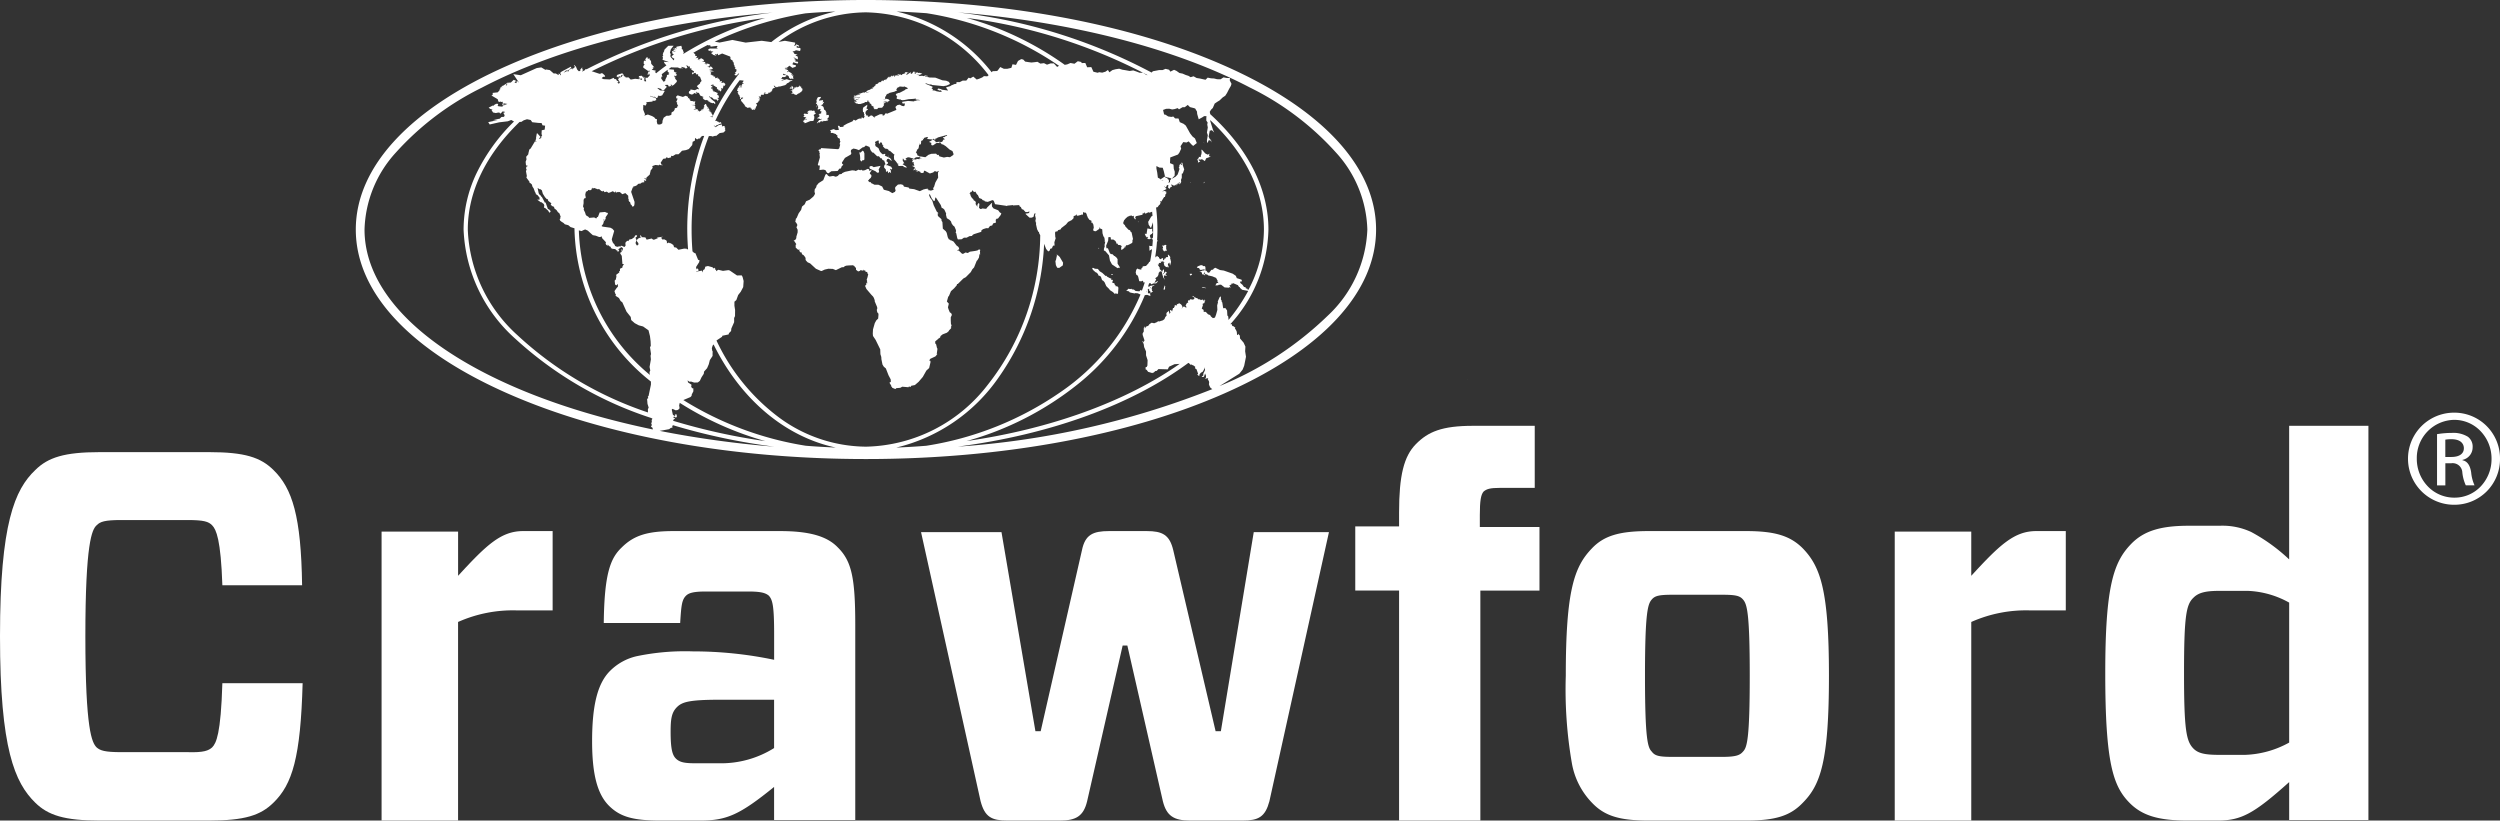 <svg xmlns="http://www.w3.org/2000/svg" xmlns:xlink="http://www.w3.org/1999/xlink" width="190" height="62.362" viewBox="0 0 190 62.362">
  <rect x="0" y="0" width="190" height="62.362" fill="#333333" stroke="none"/>
  <defs>
    <clipPath id="clip-path">
      <path id="Clip_20" data-name="Clip 20" d="M0,0H77.541V34.887H0Z" transform="translate(0.041 0.638)" fill="none"/>
    </clipPath>
  </defs>
  <g id="Crawford_Logo" data-name="Crawford Logo" transform="translate(0 -0.638)">
    <path id="Fill_1" data-name="Fill 1" d="M20.785,26.639C19.813,27.6,18.609,28,15.89,28H7.576c-2.68,0-3.925-.4-4.9-1.361C1.127,25.12,0,22.561,0,14,0,5.4,1.127,2.84,2.681,1.361,3.651.4,4.9,0,7.576,0H15.89c2.719,0,3.923.4,4.895,1.361,1.436,1.4,2.1,3.52,2.175,8.759H16.9c-.117-3.48-.466-4.24-.777-4.559-.273-.28-.622-.4-1.865-.4H9.208c-1.245,0-1.593.121-1.866.4-.35.319-.854,1.319-.854,8.44s.5,8.08.854,8.439c.273.24.621.362,1.866.362h5.05c1.243.039,1.593-.121,1.865-.362.311-.319.66-1,.777-4.88H23c-.156,5.641-.779,7.68-2.215,9.08" transform="translate(0 35)" fill="#fff"/>
    <path id="Fill_3" data-name="Fill 3" d="M0,22V.042H5.815V3.4C7.982,1.039,9.085,0,10.758,0H13V6.029H10.3a10.221,10.221,0,0,0-4.487.879V22Z" transform="translate(29 41)" fill="#fff"/>
    <path id="Fill_5" data-name="Fill 5" d="M8.226,22H5.2c-2.081,0-3.068-.282-3.912-1.119C.4,20,0,18.484,0,15.971c0-2.761.423-4.411,1.371-5.351A4.158,4.158,0,0,1,3.4,9.507a17.983,17.983,0,0,1,4.265-.364,29.968,29.968,0,0,1,6.169.64V7.825c0-2.215-.129-2.6-.4-2.913-.282-.24-.689-.32-1.614-.32H8.67c-.883,0-1.3.087-1.533.32-.321.318-.362.752-.444,2.075H.886C.93,3.2,1.4,2.048,2.258,1.238,3.181.324,4.215,0,6.209,0h8.065c2.219,0,3.575.382,4.395,1.237C19.714,2.269,20,3.531,20,7.106V21.96H13.831V19.444C11.237,21.546,10.241,22,8.226,22Zm1.531-9.183c-2.36,0-2.907.165-3.306.559-.414.411-.484.911-.484,1.876,0,1.369.148,1.783.4,2.037.314.309.721.359,1.573.359H9.678a7.6,7.6,0,0,0,4.153-1.157V12.817Z" transform="translate(45 41)" fill="#fff"/>
    <path id="Fill_7" data-name="Fill 7" d="M6.113.081,8.692,15.21h.4L12.225,1.47C12.464.278,13.059,0,14.289,0h2.858c1.191,0,1.747.278,2.024,1.47l3.215,13.74h.4L25.285.081H31L26.475,20.532C26.157,21.722,25.642,22,24.451,22H20.443c-1.231,0-1.787-.357-2.065-1.468L15.679,8.7h-.358l-2.7,11.835C12.345,21.683,11.749,22,10.559,22H6.55c-1.192,0-1.708-.278-2.024-1.468L0,.081Z" transform="translate(70 41)" fill="#fff"/>
    <path id="Fill_9" data-name="Fill 9" d="M3.33,30V12.521H0V7.644H3.33V6.586c0-2.8.361-4.268,1.283-5.2S6.58,0,8.946,0H13.64V4.716H11.033c-.8,0-1.044.082-1.285.284-.2.244-.281.691-.281,1.789v.9H14v4.836H9.507V30Z" transform="translate(103 33)" fill="#fff"/>
    <path id="Fill_11" data-name="Fill 11" d="M13.7,22H6.3c-2.234,0-3.364-.356-4.316-1.36A5.736,5.736,0,0,1,.456,17.605,32.9,32.9,0,0,1,0,11C0,4.518.639,2.713,1.981,1.319,2.893.357,4.063,0,6.3,0H13.7c2.193,0,3.363.357,4.317,1.318C19.362,2.713,20,4.517,20,11s-.638,8.285-1.979,9.64C17.065,21.644,15.936,22,13.7,22ZM8.12,4.839c-1.016,0-1.342.074-1.585.361-.3.341-.516.957-.516,5.8,0,4.864.214,5.456.516,5.761.238.32.549.4,1.585.4h3.762c1.059,0,1.355-.129,1.585-.4.3-.307.514-.9.514-5.761,0-4.84-.213-5.457-.514-5.8-.243-.287-.569-.361-1.585-.361Z" transform="translate(119 41)" fill="#fff"/>
    <path id="Fill_13" data-name="Fill 13" d="M0,22V.042H5.816V3.4C7.983,1.039,9.086,0,10.757,0H13V6.029H10.3a10.216,10.216,0,0,0-4.484.879V22Z" transform="translate(144 41)" fill="#fff"/>
    <path id="Fill_15" data-name="Fill 15" d="M8.542,30H6.259c-2.24,0-3.487-.387-4.448-1.381C.584,27.355,0,25.563,0,18.8c0-6.628.635-8.449,1.968-9.824.952-.981,2.218-1.381,4.37-1.381H8.7a5.185,5.185,0,0,1,2.386.472,13.47,13.47,0,0,1,2.89,2.086V0H20V29.959H13.977V27.077C11.295,29.481,10.329,30,8.542,30Zm.12-17.456c-1.06,0-1.593.144-1.969.53-.539.517-.707,1.373-.707,5.723,0,4.3.168,5.166.707,5.723.356.365.853.488,1.969.488h1.967a7.425,7.425,0,0,0,3.348-.934V13.437a7,7,0,0,0-3.152-.894Z" transform="translate(160 33)" fill="#fff"/>
    <path id="Fill_17" data-name="Fill 17" d="M3.508,7a3.5,3.5,0,1,1,0-7h.015A3.47,3.47,0,0,1,7,3.493,3.462,3.462,0,0,1,3.508,7Zm0-6.453A2.894,2.894,0,0,0,.677,3.493,3.008,3.008,0,0,0,1.511,5.6a2.778,2.778,0,0,0,2.013.859h.03A2.718,2.718,0,0,0,5.54,5.6a3.013,3.013,0,0,0,.817-2.088,3.013,3.013,0,0,0-.827-2.1A2.756,2.756,0,0,0,3.524.547Zm-.661,4.98H2.215V1.632l.072-.01a6.993,6.993,0,0,1,1.046-.083,2.11,2.11,0,0,1,1.227.293.928.928,0,0,1,.36.807.969.969,0,0,1-.769.949v.032c.358.062.586.389.66.943a3.037,3.037,0,0,0,.254.96H4.4a3.091,3.091,0,0,1-.264-.992.735.735,0,0,0-.848-.684H2.847V5.526ZM3.3,2.017a2.766,2.766,0,0,0-.456.035V3.368H3.3c.606,0,.954-.242.954-.663C4.257,2.543,4.188,2.017,3.3,2.017Z" transform="translate(183 32)" fill="#fff"/>
    <g id="Group_21" data-name="Group 21" transform="translate(27)">
      <path id="Clip_20-2" data-name="Clip 20" d="M0,0H77.541V34.887H0Z" transform="translate(0.041 0.638)" fill="none"/>
      <g id="Group_21-2" data-name="Group 21" clip-path="url(#clip-path)">
        <path id="Fill_19" data-name="Fill 19" d="M38.774,34.887c-10.267,0-19.933-1.767-27.217-4.976C4.1,26.629,0,22.2,0,17.445S4.1,8.259,11.557,4.976C18.84,1.767,28.505,0,38.774,0S58.706,1.767,65.986,4.976c7.451,3.282,11.555,7.711,11.555,12.469s-4.1,9.185-11.555,12.466C58.706,33.119,49.042,34.887,38.774,34.887ZM52.312,18.531h0a19.086,19.086,0,0,1-3.478,10.185,13.174,13.174,0,0,1-7.761,5.3c.819-.034,1.568-.078,2.29-.139a24.592,24.592,0,0,0,10.175-4.064,17,17,0,0,0,6.1-7.428l-.209-.094-.187-.014-.053.024-.307-.062-.114-.049.026-.04-.23-.045-.024-.036.069.01.084-.122.035-.011.131.024.1-.024.027.047.148.014.133.108.29.028.064-.084.052-.031.053.067.018-.008c.084-.223.156-.429.22-.629l-.1.016-.046-.143-.108.048-.168-.008-.08-.336-.045-.1-.092-.042-.054-.186.046-.213.1-.092.076.057.2.035.027-.131h.049l.043-.12.245-.033L60.251,20l.037-.083.079-.042a12.5,12.5,0,0,0,.152-3.8l-.027.03-.19.06-.051-.041-.073.05-.021-.021-.022.034-.023.024-.046-.024v.041l-.056.007-.1-.112v.124l-.09-.075-.035.15-.5.11-.053.1.053.111-.063.03-.094-.14v-.136l-.1.037-.116-.074-.062.064-.013-.038-.052.038-.113.036-.154.133-.128.151-.064.172.014.1.116.1.024.082.119.128.134.141.116.036.023.089.089.072.108.509-.042.072v.145L59,18.462l-.206.113-.136.059h-.1l-.071.1.012.075-.09-.075.023.094-.221.165-.032-.011-.016-.154.049-.122-.112-.08-.181-.016v-.1l-.084.032-.056-.138-.05-.093-.153-.106h-.188l-.019-.176-.138-.015-.037.029-.014.248-.155.381.024.194h.113l.145.368.08.076.123.01.132.138h.034l.13.11.089.123v.346l.165.259-.024.085-.074-.037-.067.037-.423-.284-.155-.284-.076-.407-.31-.356-.074.015v-.152l.074-.235-.038-.02.066-.284-.066-.033.031-.032-.016-.167-.05-.165-.027.027-.081-.274-.022-.3-.166-.071-.038-.115-.016.148-.266.184-.155-.021V17.5l-.062.026.062-.235-.035-.232-.094-.159-.008.036-.07-.057.017-.042.034.028-.023-.089-.156-.07-.123-.175-.054-.153-.016,0V16.33l-.023-.067-.056-.1h-.107l-.051-.058-.055.066v.093l-.062.082-.05-.047-.068.059-.011-.022-.139.048-.03.011-.025-.049v.038l-.073.025-.04-.135-.041.084-.176.074v.148l-.143.147-.273.139-.16.194-.357.275-.053.1-.183.053-.074.106h-.117l-.051.086.019.332.032.085-.1.313.015.257H53l-.074.133v.06l-.156.054-.022.108-.079.072h-.059l-.145-.173ZM25.218,28.905l.03.157.265.177-.023.155.074.112h.086l.006.23-.123.242-.015.11-.087.09-.538.226a25.017,25.017,0,0,0,9.3,3.472c.708.059,1.456.1,2.289.139-3.856-.819-7.243-3.678-9.292-7.84l-.075.1-.056.191.035.211.044.07-.023.031v.273l-.21.32-.078.311-.13.3-.229.258-.022.168-.173.268-.127.271-.154.119-.278.009L25.489,29l-.149.009Zm4.1-7.983h0l.074.115.083.319-.032.462-.19.358-.194.246-.139.383-.145.125,0,.307.051.326-.006.461-.067.142,0,.319-.214.486-.018.187-.158.159-.031.1-.478.1-.017.077-.406.269-.017.022a15.443,15.443,0,0,0,4.743,5.838,11.261,11.261,0,0,0,6.625,2.224,11.967,11.967,0,0,0,9.244-4.7,18.529,18.529,0,0,0,3.99-11.373l-.079-.141-.016-.106-.035.009-.029-.062-.076-.145-.086-.382.01-.134h-.024l-.031-.139.032-.161-.068-.292.082-.076-.127-.02-.066.26-.143.057H51.2l-.283-.263-.012-.047.2-.024.074-.046.011-.1-.12.054H50.9l-.178-.192-.1-.023-.083-.175-.072-.023-.051-.116-.311.017-.049-.017-.02.054-.094-.054-.408.039-.077.034-.029-.019-.845-.123-.1-.264-.1-.046-.355.135-.222-.04-.022-.049-.145-.046-.065-.085-.194-.072-.1-.226-.077-.061-.118-.205-.1.038-.122-.141-.057.113-.032.029-.1-.018.05.074-.1.076.068.014.047.16.092.149.1.082.018.076.138.089.04.11L47.1,15.5l.14.221v-.149l.078-.143.075.061-.025.256v.072l.05.013.028.048h.1l.066-.037.27.029.085-.052v-.033l.336-.331.065-.051-.029.136.016.162.114.141.353.139.121.16.118.072-.048.127-.226.293-.049-.039-.052.05-.054.064.019.209-.211.059-.073.157-.167.04-.132.173-.156-.008-.228.072-.131.086-.019.122-.539.17-.1.051-.069.091-.189.017-.208.112h-.206l-.176.123-.287.012-.05-.1-.077-.365-.047-.052.036-.122-.023-.1-.1-.235-.113-.09-.106-.157-.044-.145-.117-.123-.2-.126-.066-.257.013-.1-.14-.3-.116-.1-.074-.013-.079-.231-.366-.564-.048,0L44,15.258l-.07.024-.157-.193-.159-.357-.043.109.074.18.167.221.106.355.235.485.133.122-.065.016.018.193.269.244.01.131.064.083.032.508.221.192.073.125.082.338.1.186.031.014.014-.072.063.11h.065l.165.086.227.3.136.1.047.082.022.1-.173.092.142.015.253.244.1-.01.158-.094.171.041.159-.1.39-.056.187-.039.117-.082.1.041-.03.1.016.166-.025.039.06.014-.088.017-.037.246-.117.2-.055.051-.2.5-.131.14-.12.217-.379.384-.185.1-.419.415-.064.008-.013.087-.2.232-.245.221-.151.358-.059.067-.1.361.148.163-.066.277.036.128.1.247.113.079.049.127-.085.178v.248l.015.289h.022l.022.107-.059.114.037.013-.015.068-.165.17v.034l-.148.128-.323.124-.188.148.027.027-.073.125-.042-.05-.028.066-.263.22v.151l.068.072.076.318.031-.013-.058.424v.038l.04-.066-.013.066-.129.152-.39.183-.07.108.051.067.032-.052v.148l-.1.43-.209.189-.273.486-.319.373-.283.244-.289.059-.012.077-.161-.023-.022.054-.477-.042-.146.084-.3.026-.077.069-.248-.1v-.072H40.7l-.011-.093-.119-.193.013-.065.038.01.044-.054-.014-.168-.166-.315-.2-.515-.157-.134-.1-.163-.081-.4-.01-.176-.066-.212-.013-.366-.351-.718-.2-.3-.017-.177.017-.32.136-.478.113-.207.143-.14.023-.264v-.107l-.092-.109-.036-.183.036-.08-.006-.125-.186-.443v-.081l-.066-.183-.065-.106-.121-.124-.379-.444-.105-.243.089-.073.016-.15.116.032-.1-.089.036-.036V21.33l-.036-.054.067-.206.053-.229-.084-.1.031-.069-.145-.013-.025-.1H38.65l-.029-.044-.022-.028-.03.086-.21-.043-.053.059-.128.04-.163-.127v-.138l-.085-.077-.047-.078-.112-.049-.307.013-.171.014-.138.041L37.1,20.3l-.168.013-.447.218-.234-.094-.334-.013-.28.064-.235.11-.065-.009-.369-.165-.439-.406-.188-.082-.106-.111-.066-.094.027-.029-.036-.148-.133-.166-.1-.053-.079-.182-.05.043-.026-.043-.05-.056-.024-.11.129-.051-.211.051-.185-.17v-.131l-.007-.07.057-.057-.167-.25L33.26,18.3l.149-.079.071-.126V18l.1-.343v-.194l-.094-.2.061-.1,0-.11-.112-.177-.037.013.052-.282.049-.025.161-.373.185-.259.07-.252.205-.173.1-.228.276-.121.271-.23.072-.1.062-.12-.039-.156.016-.177.115-.167.024-.119.162-.194.348-.22.168-.429.1-.044.089.129.123.067.271-.045.206.061.148-.061.108-.121.183-.031.05-.065.2-.094.553-.118.209.023.059.033.212-.105.137.05.059-.05.124.072.167-.03.2-.1.116.028.013.111.038.012.116-.077.014.056-.131.189.039.079.077.058.014.1-.052.125-.141.125-.016.068-.053-.014v.04l.069.067.087.058.054-.028.038.094.056.015.192.1h.3l.279.13.126.247.382.1.265.161.2-.1.052-.112-.042-.121L41,14.221l.2-.193.222-.023.172.049.066.129.357.067.051.083.365.044.43.152.367-.167L43.2,14.4l.106-.043.168-.016.064.081-.064-.05-.017.028.051.022v.057l.03-.011v-.055l.079.066h.123l.176-.059-.041-.122.018-.025.055-.075.1-.328.211-.371-.016-.258V13.19l.016-.119.051-.05-.036-.037-.107.076-.127-.048-.072.009-.083.083-.257.081-.38-.208-.066.007-.024.137-.131.034-.109-.034-.04-.1-.049.027-.06-.056-.1.056v-.036l-.117.021.176-.1-.2.012.039-.042-.061-.052.023-.05-.059-.03.007-.07-.16-.059.02-.1.039.065h.1l-.076-.065.038-.049-.054-.084.029-.088-.14.009.05-.13.078-.091.208.018-.018-.052.239.022h.028l-.028-.046.028-.014.169-.013-.141-.037-.028-.038.045-.062.381.062.244-.185.212-.074.357-.012.1.1.1-.013.048.115.348.093.255-.049.206.026.229-.154.038-.032V11.68l-.076-.2-.207-.106-.308-.268-.224-.14-.054.016-.14-.15.031-.047h.117l.1-.175.12-.023-.155-.122.014-.04.14-.012-.017-.036.185-.064-.037-.05-.679.185-.1.089-.029-.055-.058.092v.058L44,10.576l-.038.049-.083-.1-.01.051-.06-.015.086.086.076-.012-.01.048.072.024.043.1.3-.041-.026.112-.194-.023-.3.2-.119-.033v-.163l-.173-.072.252-.15-.027-.038-.364-.036.036-.048-.083-.029H43.5l-.065-.081-.239.072-.04.1-.078-.063.05.1L43,10.72l-.03-.059-.009.108h.009l-.024.179-.122.082.028-.082-.023-.057-.046.323-.042.1-.1.075,0,.092-.08.076.1.148.019.1.179.078-.007.057-.284.013-.28.222L42.3,12.1l.112-.059-.154-.022-.216-.066-.114.011-.158.09.136.094L41.8,12.11l.037.1-.1-.07.014.083-.138-.135,0-.034-.045.009v.148l.129.213-.084-.055.021.087-.089.016.293.184.015.118-.1-.07-.145-.01.057-.038-.1-.047-.31.007-.076-.133h.076l-.007-.027-.068-.021v.021l-.114-.168-.175-.2h.018l-.013-.233.043-.114-.049-.017-.284-.249-.167-.049h.09l-.134-.109-.174-.026-.168-.175.054-.042-.077-.05-.043-.145-.058-.066-.039-.012-.08.13-.023-.011-.049-.085.009-.1v-.051h-.091l-.189.1v.072l.036.034-.036.1.036.119.219.149.114.27.115.125.1.076.168-.041.028.03-.041.105.4.19.114.157-.024.062-.09-.1-.145-.077-.086.05-.052.147.115.074v.114l-.09.036-.025.126-.09.106h-.065l-.011-.071.025-.107.075-.041-.115-.32-.036.035-.09-.063-.04-.107h-.086l-.132-.158h-.135L39.34,11.6l-.091-.015-.129-.174-.078-.241-.28-.114-.129.123-.112.02-.286.212-.219-.083-.2-.038-.171.1-.02.084.006.11.041.036-.048.121L37.175,12l-.231.356.025.1.078.049-.016.039-.1.086-.063.173-.113.014-.139.178-.475.02-.225.159-.106-.05-.122-.2-.165-.034-.292.034.039-.351-.09.019-.068-.072.158-.556-.026-.223.026-.13-.026.009-.027-.049.027-.049-.086-.085.05-.074.108-.009.051-.1,1.285.084.086-.059.078-.292-.047-.028.047-.206.06.072-.087-.138v-.143l-.138-.064-.052-.086-.016-.112.082-.012-.146-.009-.013-.064-.289-.1-.077.013-.066-.074.052-.01-.037-.036.037-.046-.075.017.014-.064.253-.085.165.077.232-.015-.079-.316.118.011.05.085.307-.024-.064-.014.031-.07.267-.15.4-.172.1-.128.14.069.193-.124.167-.045.054.045.062.008L38.4,8.992l.03-.048.06-.008.043.008.023.048L38.6,8.96l.019.057,0-.1.068-.026-.067-.1.049-.048-.049-.094v-.1l-.076-.051-.011-.2.036-.127.3-.213,0,.122-.063.157h.039l-.02.041.1,0v.04l-.055.044-.024-.018V8.4l-.062.013.005.042h-.046l.017.028-.035.117.035.056h-.023l.046.018v.064l.023.039.131.009-.031.086h.1l.16-.119-.025.041.081-.025.167.146.044.022.016-.036-.039-.012.022-.016.4-.19.194-.008.023.045L40.011,8.7l.043.093.116-.041.063-.113.1-.053-.026.036.072.021.683-.282.022-.044-.066-.14.011-.076.14-.117.17-.029.167.093.157.023.037-.042.037-.167-.172.006-.035-.05.05-.014-.066,0,.016-.065.437-.068.437.036.036-.005.014-.044.051.014.163-.05h.233l-.088-.032-.259-.027-.023-.035.036.014V7.492l-.2.024-.355.022-.311.063-.177.016-.024-.023-.05.013-.053-.056-.064.014L41.1,7.506l.024-.018-.036-.04.036-.036V7.361h.037l-.085-.091.012-.034-.055-.07.081-.058h.059l.016-.044h.1l.1-.042.36-.188.025-.051.18-.029-.052-.091-.239-.1-.027.037-.312-.029-.035.059-.082-.023.042.036-.131.039.031.041-.089.059.089.08-.221.108-.359.086-.085.054-.066.033-.041-.021v.05l-.033.028-.067-.008.033.044-.021.1-.049-.011-.015.032.015.179-.184.048.131-.015.137-.064.187.052-.029.005.1.059-.064.058L40.4,7.7l-.183-.028-.139.013.193.032.269-.01-.066.01v.018l-.074.039-.081-.023-.11.056-.151.01.123.019-.088.008.074.023-.009.052-.042.008L40.143,8,40,8.186,39.7,8.2l-.068.092h-.255l.036-.029-.1-.082.049,0-.023-.023.061-.019-.217-.125L39.2,7.94h-.047V7.9l-.068,0,.053-.028-.009-.012-.049.012-.031-.036-.012-.067.012-.02-.087-.017-.02-.111-.05.014.014.044-.049-.025.034.063-.05.043-.111-.011-.1.068-.283.086h-.205l.014-.042-.074.012-.17-.066.023-.041L38,7.775l.085-.09-.2.033L37.861,7.7l.221-.06h-.122l.158-.1.023.021.078-.035h-.138l-.17.1L37.9,7.606l.039-.013,0-.03-.051.022-.032-.027.1-.06-.1.018-.035-.028.068,0V7.474l-.044-.016.32-.024.04.034.048-.01-.008-.024.112-.031-.062.01.037-.054-.1.061-.1-.007V7.387l-.036.032-.247.007-.018-.04.062-.04-.062-.021.271-.025L37.861,7.3l-.014-.034.194.014-.028-.02.068-.033.043.03-.007-.034.023-.018-.053-.008.233,0,.017-.023L38.2,7.132l.135-.023.206-.075.1-.014.029.029.035-.006-.023-.03.085-.023.076.053.243-.082-.227.047-.092-.055.076-.022V6.908l.176-.085.09.01.005-.04-.028,0,.023-.03.2-.049L39.3,6.673l-.062.019.045-.057.072.038-.033-.051.05-.006.013-.052.077.016-.025-.033-.1.017.178-.064-.049-.037.064-.014-.038-.005.008-.028.179-.064.079-.1.232-.021h-.1l.059-.022-.023-.033.092-.064.051.058.05-.018,0-.077.186.012.058-.037-.21-.013.239-.052-.012-.02.04,0-.061-.033.122-.044-.024-.02.042-.045.013.037.073.012.044-.012-.082-.046h.05l.157.064-.089-.055.023-.059.087-.005.018.074.028-.064.1-.048v.094l-.014.038.075-.059-.006-.029.02-.023.13-.012L41.1,5.7l.155.069-.015-.086-.085-.012v-.04l.049.035.026-.035.094.04.107-.011-.008.022.077.029.011-.056.269-.1-.068-.045.127-.039.057.044.127-.013-.146.092-.042.078.038.019.305-.208v.136l.094-.025.106-.152.168.029-.023.044-.094.008.042.013-.062.025.113-.006-.063.04h.113V5.526L42.7,5.5l.028.046.129-.01.2.065-.192.084-.278-.016.259.066-.067.05.261-.026.147.034.021-.034.035.005,0-.035.238.043-.036.036-.154-.036-.027.042.192.03-.011.024.062-.017.042.037.5.014.53.2.292.033.218.095.027.087.045.015-.034.073-.229.1-.244.042-.887-.091-.01-.037-.184,0-.215-.083-.091.016.566.239-.016.086-.073.019.1.084.02.055-.053.032.2.016.123.054.265.047.144-.019-.081-.1-.113.016-.124-.067-.024-.036.075-.053.283.067-.05,0,.012.037.019-.012.478.065-.139-.192-.009-.057.289-.08.027-.009.058-.047.287-.119h.107l.02-.135h.237l.228-.116h.275l.179-.223.127.049.228-.13.257.222.2-.065.229-.1.121-.094.256.016.1-.084A12,12,0,0,0,38.774.938a11.306,11.306,0,0,0-6.645,2.248L32.61,3.1l.785.139-.03.063.045.009-.089.16.054.032.105-.136.2.1.019.06-.031.02-.176-.072L33.48,3.5l.063.054-.063.018.055.036-.05.008.3.032.012.139-.04.089-.294-.056-.133.031.114.013-.254.049.118.1-.072.019.09-.013-.008.076.255.048-.166.062.184.1.008.152-.018.06-.3-.161.041.04-.073-.008.191.1-.133.081.117-.011-.016.112-.032.014h.2l.05.087-.061.063-.334-.108.017.067-.081.023h.05L33.19,4.9l.264.063-.023.11-.247.086-.233-.172-.032.068-.073-.026.022.054-.144.076-.137-.01.056.01-.051.045.244.022-.248.106.185-.035.083.045.005.056-.1.018.018.022,0,.074.037-.074.058-.014.271.158-.077.092.154-.04-.075.082v.048l.1-.059-.006.114-.04.011.046.021-.014.051.031.1-.09-.01L33.139,5.9l-.02.1-.105-.014-.083-.072-.02-.094-.065-.071-.37-.15.009.055-.036.006.067.05h.191l.034.071-.034-.021.017.029-.132.067h-.21l.02.046-.014.04-.1.053.3.01-.263.1.1.012.325-.1.225.076.218-.016-.046.059h-.094l-.021.024.039.016-.117.018.022.019-.005.029-.086,0,.033.041-.167.049.049.036h-.086l.021.028-.106.074-.424.114-.058-.04-.043.084-.068-.05.038.055L31.988,6.6l-.015.019.02.014h-.083L31.884,6.6l.025-.014-.084-.04-.035-.055-.023.023L31.8,6.6l.057.034-.029.048-.137.04.005.036-.049.044v.076l-.057.034.009.028-.043.046-.021-.032-.046.089-.047-.02-.026.039-.071-.035.015.052-.046.067-.064-.03-.021.049-.071-.059v.04l-.025-.014.014.033-.067-.043.085-.068-.089-.027-.034.016.039.028-.042.027.008.034L31,7.123l-.007.035.038.014-.019.036L30.825,7.2l-.057.036.041.057-.05.055-.122-.02-.017.041h.02l.1.122-.162.016.107.032.02.085-.114-.01.091.053-.059.021-.011.045-.047-.018,0,.039.025.015L30.5,7.751l.058.028.022.019-.039.011-.139.037.067.054.019.121-.075.1-.032.139-.1,0,.056.024.013.053-.122-.008,0-.024-.081.052-.069-.032.04-.069-.045.021-.005-.041-.031.034L30,8.231l.048-.041-.063.02.038-.032-.054.012.011-.028-.292.048.077-.042L29.581,8.1l.111-.024h-.133l.032-.03L29.538,8l.058-.036-.087.013-.019-.013.049-.018-.1-.075.015-.053-.037.02-.013-.056-.032,0-.094-.13.017-.026-.026.008.009-.079.168-.084-.075-.017.032-.032.062.013-.08-.041-.073.029-.064.1-.05,0V7.427l.033-.036-.069-.043.019-.064h-.036l.044-.032-.068-.008V7.192l-.055.016.044-.061-.044.019-.027-.043.053-.035h-.073l.036-.025-.041-.013,0-.043.055.007-.035-.028.053-.067h-.077l-.038-.041.029-.089.049-.025-.041-.005.024-.024-.008-.052.1-.032-.079-.029.32.008-.072-.05.047-.042-.166.063-.058-.008-.006-.046.045-.042.184,0,.025-.046-.047-.007.043-.014L29.36,6.37l.1.005-.015-.014.028-.021-.013-.03-.082.006.009-.044.034,0-.02-.04.037-.013-.01-.032.043-.007-.007-.055L29.2,6.1,29.18,6.09a16.933,16.933,0,0,0-1.844,3.061l0,.01-.016.018,0,.008a.108.108,0,0,0-.007.014l.119-.017.034.025-.034.081.088-.081.063.086.075.02.046-.045.105.1-.32.118.107-.016-.2.058-.041.062-.117-.044-.041.028.14.042-.013.06.268-.174.162-.016-.065-.021.139,0v.176l.062-.081.172.048-.026.023.054.065h-.106l.078.037.021.081-.047.025.065.042-.065-.01.065.051-.158.146-.29.045-.279.228-.032-.008.013-.027-.248.071-.092-.036h-.184a19.678,19.678,0,0,0-1.31,7.107c0,.544.022,1.1.067,1.659l.067.046.064.1.022-.049.074.049.2.49.108.031-.028.149-.239.375.043.17.111-.105-.028.071.051.034.011.115-.156.026-.013.076.023-.046.416-.076.03.149.061-.193.1-.057.06-.2.2-.046.361.1.031.089.088-.059.081.081-.022.064.086.016-.018.108.177-.115.356.084.415-.057.1.029.553.377.34-.009ZM63.275,27.58c-4.319,3.2-10.544,5.458-17.531,6.364a64.108,64.108,0,0,0,19.35-4.37l-.135-.1-.077-.139-.046-.139.02-.117-.02-.112-.083-.136.033-.092-.239.043.068-.1,0-.129-.07-.168-.087.258h-.155l0-.07.095-.006.023-.2.094-.175.027-.1-.035-.183-.017.118-.114.213-.163.1-.1.137-.008.115-.153-.12v-.048l.062.048-.006-.089-.114-.319-.121-.08.031-.1-.166-.129.016.028-.149-.082-.062.024-.121-.124ZM24.1,32.312h0l-.051.085.023.1-.131.021-.125.1-.721.129a76.792,76.792,0,0,0,8.708,1.2,47.607,47.607,0,0,1-7.7-1.633Zm35.876-9.9A16.9,16.9,0,0,1,54.871,29.2a23.64,23.64,0,0,1-8.451,4.321c6.363-.912,12.118-3,16.2-5.872l-.013.005-.39.027-.412.189-.094.2-.709-.021-.136.14-.1.007-.131.125-.067-.005-.014.042-.339-.1-.108-.148-.085-.04.009-.181.073.009.058-.116.015-.412-.119-.365,0-.292-.144-.335-.034-.241-.125-.224.043.009.031.1.05-.029-.023-.12.032.089.054-.086-.141-.423,0-.116.085-.14v-.269l.07-.112.012-.024,0,.191.085-.155.175-.067.094-.128.163-.106.194.042.211-.088.085-.068.086.02.274-.086.122-.092.069-.163.1-.109-.027-.137.044-.1.088-.068.035-.071.1.273.02-.1h.036l-.042-.118.006-.09.086-.009.031.081.065.01-.018-.057.053-.117-.011-.069.1-.006,0-.11.057.034-.019-.121.117-.019,0,.041L62.4,23.2l.006-.132.023.059.154-.08.138.087.1.139-.054.214.062-.132.061-.048.131.008.094.1-.007-.061.023-.028-.068-.109.109-.2.085-.009.007-.059h-.031l.023-.1.072-.052.06.059-.009-.071.045-.043.2.03.1-.054.005-.1-.122-.085-.04-.017.055-.031.021.038.031-.014.085.1.02-.044.047.073.127.027.087.082.111,0,.076.063.158-.063-.031.04h.04v.1l.089-.137.02.087.065.005-.08.115.025.042-.03.043-.047-.018-.012.072-.04-.044-.035.115.044-.011-.1.3.138.094.01.152h.16l.168.184.158.055.061.108.153.129.155-.044.083-.22.1-.363-.015-.34.065-.248-.024-.046.146-.331.089-.065.009.072v.179l.051.047,0,.086.054.082.061.4.048.049.113-.037.14.192.022.382.067.077.023.266a13.171,13.171,0,0,0,1.49-2.2l-.022-.012-.432-.079-.167-.149V21.83l-.067-.012-.089-.145-.358-.151-.061.04-.064-.032.006.079-.058.013-.018.037-.1.034.076.1-.114.071-.319-.02-.274-.212-.193.013-.012.035-.227.013.1-.179.072-.018.063.034-.033-.058.033-.013-.083-.049.031-.057-.126-.234L65.093,21l-.306-.067-.1-.085-.067.014-.11-.085V20.65l-.084.185-.1.024-.026-.139-.086-.07-.077-.014v-.022l.138-.013.1-.049.093.008.022-.008.025-.091-.3.057-.068-.028-.051-.108-.176-.037.061-.1.234-.091h.1l.1.071h.123l.035.093v.228l.053.072.013-.054.023.015.059.109.057.036h.081l.165-.214.127-.016.05-.077.12-.068.359.173.292.042.674.237.239.163.07.174.36.118.038.123-.161.03.045.111.146.119.123.176.115.009.017.086.148.051-.031.036.088.026a9.823,9.823,0,0,0,1.174-4.573c0-2.919-1.413-5.8-4.085-8.326l.01.091.208.666.09.187-.182-.174-.157.04-.086.448.1.209L65,10.63l.014.148L65,10.823l-.02-.135-.154-.036-.088.2-.045-.027-.007-.171.066-.382-.066-.2.066-.383-.042-.222.029-.155-.1-.148,0-.2.012-.127-.014-.012,0,0,0,0h-.162l-.151.1-.262.142-.118-.409-.014-.178-.139-.233-.112-.035-.284-.072-.166-.165-.226.171h-.167l-.273.166-.1-.095-.231.074-.19.029-.219-.058-.241.01-.23.084.08.342.109.023.2.13.244.036.145-.031L62.268,9l.261.007.093.276.288.126.166.132.207.369.121.22.186.243.19.151.136.347-.275.22-.13-.113-.215-.234-.161.087-.253-.033-.047.078-.156.24.049.185-.139.3-.105.143-.263.1-.324.122-.02.43.266.114.023.312.075.23-.011.3-.215.224-.206-.068-.307-.081-.095-.418-.081-.26-.248-.014-.233-.115v.18l.062.314.049.386.187.1.132.211.156.278-.029.028.112.145.108.1-.346.186.191-.04.166.085-.1.086.057-.022v.086l-.057.01v.048l-.04.174-.056-.011-.23.369-.016-.059-.062.037.041.072-.068.185-.035-.014-.129.188-.113.024v.066a13.345,13.345,0,0,1,.1,1.6,13.5,13.5,0,0,1-.178,2.144l.1-.128v.07l.089-.07.022.062.083.036v.1l.067-.015V19.7l.054-.012.186.1-.1.065h-.106l.067.1-.1.044-.064-.032-.021.032-.04.013.075.076-.114.026.164.25-.021.075.2.2-.1.007-.079-.048v.048l-.085.086-.031.173-.072.122-.169.122.079.087-.131.244-.23.125h-.023l-.041-.107-.051-.042-.041,0c-.077.25-.166.505-.261.758l.045.064.283.024-.01.128.035.074-.282-.1-.092.028-.053-.013h0ZM24.2,31.647l-.085.069.156.086-.126.092-.03.086a46.6,46.6,0,0,0,7.012,1.546,24.284,24.284,0,0,1-6.506-2.909l-.046.189.029.2-.029.076-.117.08-.145.022-.249-.113-.052.066.082.373.117.1.084-.024-.053-.054.105-.061.032.055.022.1-.019.085-.1.014Zm7.61-30.7c-8.64.7-16.531,2.731-22.219,5.709A21.6,21.6,0,0,0,3.039,11.6,9.021,9.021,0,0,0,.663,17.445c0,3.245,2.109,6.394,6.1,9.107,3.885,2.642,9.349,4.747,15.8,6.085l.012-.011-.027-.119-.116-.077.07-.134-.05-.1.049-.157-.022-.087.049-.05-.045-.056.038-.036.032.057-.016-.072a28.165,28.165,0,0,1-10.4-6.037,11.735,11.735,0,0,1-3.946-8.317,9.976,9.976,0,0,1,1-4.306,14.146,14.146,0,0,1,2.832-3.9l-.208-.117-.265.1-.653.079-.72.163-.113-.177.7-.153-.356.009.425-.1.107-.018.128-.13.2-.013.045-.12-.109-.19h.09l.027-.076-.167-.023-.158.178-.062-.112h-.054l.062.032-.008.039-.082-.059-.212.045-.211-.045-.121-.2.1-.033-.183-.031-.128-.1.3-.158.119.01L10.477,8l.19-.112h.115l.032.017V7.99l-.049.029.069.055.308.034.057-.117.062.053L11.292,8,11.2,7.99l-.077-.005.009-.056L11.1,7.862l.066.067.166.038.192-.068-.283-.045-.013.05-.1-.077.068-.059-.023-.032-.134.019,0-.068-.069.068-.142-.041L10.8,7.562,10.718,7.5l-.412-.244.121-.052H10.4l.005-.145.379-.041.141-.155.017-.1.08.031-.08-.059.115-.02-.1-.008.085-.1.122.057-.086-.072.044-.093.019.006-.019.057.283-.186.033.036-.033.072.047.032.016-.1.068-.006-.111-.061.043-.034.138-.071-.084.071.054.026.009-.057.2-.011L12,6.064l.185.079-.125.131.15.041.014.008-.014-.12.053-.047.142.128-.436-.65.568.085,1.214-.546.344-.052.32.192.043-.033.286.047.293.255H15.2l.2.119.041-.014L15.375,5.6l.12.015.087.119.014-.061-.069-.132.114-.1.7-.373.032.085-.032.029-.218.169-.149.009-.182.167.32-.155v.121l.114-.2.242-.112-.037.107.243-.212-.1-.067.032-.062.122.113.1.23.118.123.06-.01.086-.042-.053-.037.113-.148.022.006.016-.023-.017-.036h.035V5.28l.074.007L17.2,5.43l.027,0,.064-.034.123-.065.031-.074h.108A42.057,42.057,0,0,1,31.812.942Zm-18.8,8.115-.254.085-.172.114-.139.007c-2.573,2.491-3.933,5.32-3.933,8.181a11.386,11.386,0,0,0,3.757,8.011,27.262,27.262,0,0,0,9.934,5.886L22.2,31.1l.058-.125-.089-.282-.031-.377.088-.054-.032-.146.054-.008.182-.878V29a15.191,15.191,0,0,1-5.81-11.556c0-.03,0-.058,0-.088v-.006l-.3-.093-.171-.143-.263-.069-.09-.094-.168-.105-.1-.082-.036-.119.067-.034-.031-.043.043-.09-.094-.259-.121-.1-.1-.151-.173-.137-.007-.085-.064-.058-.118-.03V15.59l-.054.024-.026-.056.05-.109-.243-.184-.017-.113-.094-.025-.132-.143-.164-.263-.076-.262-.11-.079h-.07l-.141-.1.082.4.035.079.122.107.04.084.041.008.24.455.016.019-.01-.058.046.025.174.489.033.025.027-.025.14.151-.011.069-.082.059-.091-.156-.243-.216H14.3l.024-.2-.047-.1-.113-.08-.025-.068-.03.049-.041-.019-.257-.183v-.028l.149.016.009-.152-.158-.2-.124-.069-.031-.139-.023.015-.117-.319-.094-.142-.038-.149-.1-.1-.079-.022v-.082l-.241-.329L13,13.378l-.07-.383.052-.09-.044-.122.02-.118.02-.016.022.086v-.105l.079.005-.07-.072-.044.037-.033-.064-.025-.242.067-.184-.027-.193.158-.183.021-.122.062-.249.1-.076.333-.554.127.052-.107-.127.023-.064.015.049.02-.049-.015-.04.034-.044-.023-.014.058-.344.035-.028.25.279-.028.049-.091.051.006.043.154-.043.031-.113-.012-.055.066-.017-.047-.127.013-.291.224-.048.034-.3-.2-.029-.066-.168-.265-.015-.448-.051-.118-.168ZM67.181,25.444v0l.021.28.271.317.137.3-.02.355.064.418-.138.687-.117.288-.25.311-1.509.941A25.647,25.647,0,0,0,73.861,24a9.445,9.445,0,0,0,3.016-6.554A9.023,9.023,0,0,0,74.5,11.6a21.592,21.592,0,0,0-6.552-4.95C62.263,3.672,54.373,1.645,45.734.942A41.473,41.473,0,0,1,60.48,5.514l.1-.1.222-.04.241-.047.268,0,.229-.095.271.068.094.145.28-.139.176.076.238.167.231.044.249.108.207.065.159.1.224-.068.231.13.262.042.278.063.14.028.161-.161L65,5.953l.217.01.244.058.263.005.222-.146.265.049h.223l-.013.182.132.26-.051.161-.129.221-.163.319-.133.206-.191.125-.238.229-.167.1-.206.14-.144.336-.135.132L64.9,8.5l.038.178c2.893,2.642,4.422,5.675,4.422,8.771a11.024,11.024,0,0,1-2.894,7.187l.113.007.033.131.1.024.134.113-.033.086.065.044.076.174.024.251.055-.013.023-.09.1.129.03-.043ZM16.952,17.5a14.81,14.81,0,0,0,5.4,10.994l-.025-.126,0-.1.053-.11-.053-.27.1-.579-.026-.265.035-.141-.075-.508.058-.113-.014-.348-.048-.388-.11-.442-.414-.293-.323-.085-.313-.167-.267-.235-.036-.237-.318-.4-.319-.71-.131-.1L20,22.649l-.261-.171.03-.1-.048-.054-.063-.2.17-.241.091-.1v-.122l-.025-.085-.079.114-.109-.063-.033-.3.086-.084.047-.222-.017-.136.245-.185L20,20.644l.077-.057,0-.162.183-.087.015-.108.105-.168h-.117l-.049-.616-.12-.184.03-.091.042.008.058-.1-.062-.1,0-.043.136.129-.015-.152.034-.036-.135-.1-.213.155-.014.044.066.085-.071.058h-.064l-.021-.109-.058.025-.08-.1-.176-.022-.023.033L19.5,18.9l-.044-.057-.005.049-.064-.026-.009-.1-.135-.067-.083-.1h-.049l.041.02-.014.06-.1-.072-.05-.085.023-.112-.316-.337v-.023h.032l-.032-.072h-.043l-.073.035h-.088l-.254-.1-.223-.04-.15-.131-.233-.216-.189-.085-.079.021-.207.1-.205-.052Zm6.973.98h0l.207.138.059.171.159.026.17.168.433-.09.207.013.007.063.034-.035.051.016c-.043-.578-.062-1.059-.062-1.512a20.041,20.041,0,0,1,1.288-7.107h-.143l-.1.068-.076.124-.13.012-.09.065-.157-.123-.015.216-.166.082-.034.251-.257.3-.214.081-.305.049-.136.146-.129.122h-.213l-.1.062-.117.075-.116-.023-.026.076.02.029-.032.02-.229.057-.07-.093-.081.113-.2.031-.194.3.085.168.059.007.026-.052v.063l-.205-.011L23.1,12.5l-.066.065-.26-.027-.221.077-.023.041.038.08-.068.116-.08.08-.085.342-.247.22,0,.1-.056-.038-.07.019-.014-.066-.023.074.1.029.007.065.027-.053.013.078-.072.05-.062-.067-.057.008.065.05-.062.051.046.008-.007.048-.186.022-.082.074-.2.03-.083.1-.172.083H21.09l.023.059-.069.036-.118.328.26.766-.008.173-.035.143-.135.04-.047-.124-.064-.036-.059-.2-.032.01-.072-.105.026-.105-.046.015-.01-.284-.218-.2-.23.085-.187-.165-.122.008v-.023l-.167.061-.006-.139-.049.112-.069.005-.119-.089-.156.072-.166.061-.143-.1-.169.044-.088-.116-.04.055-.113-.028-.186-.164-.065.04-.283-.105-.15.046L18,14.3l-.036-.04-.068.177-.1.023-.148-.023,0,.055-.171.092v.112h-.051l.032.027-.02.084.034.179-.009.071-.092.016-.059.115v.263l-.043.239.072.145-.022.1.107.221.051.167.068.079.115.057.085.1.374-.033.137.071.061-.021-.006-.06.095-.037.127-.333.413-.038.061.023L19,16.178l.044-.024.091.024.03.067-.184.269.02.014-.031.03.028.029-.093.221-.041-.09.03-.059h-.03l-.045.059.045.057-.061.236-.128.168.091.045.581.082.159.085.132.157-.184.636.021.1.056.149.105.129.043.045.018.086.167.066.185-.044.044.044.058-.086.081.018.181.081.087-.094-.014-.228.121-.137.094-.018.019.043.054-.128.2-.045.191-.134.041-.093.076-.075.1.043-.027.08-.1.076.076.2-.067.176.013.093.094.139.116-.1-.022-.1-.1-.13-.014-.1.127-.123.221-.092L21.684,18l-.09-.015.05-.128.1.168.265.017.094.173.381-.089.121.092.107-.014.272-.117-.1-.014.026-.023.433-.062-.174.1.071.019.063.1.131-.019.167.081.059.141-.033.066.084.006.075-.053.086.059.052-.006ZM22.188,8.7h0l.331.123.16.092.1.121.113.028-.019.175.05.2.126.03.149-.03.1-.081.014-.183.087-.23.216-.15H23.8l.178-.065L24,8.545l.165-.1.075-.142V8.231l.184-.05V8.088l.1,0-.068-.025.045-.077h-.078l.028-.051-.041-.07L24.4,7.8l.052-.015-.1-.03.11-.263-.1-.014-.021-.132.117-.1.4.122.211-.093.194.093-.032.108.1-.036.02.083-.02.029.119-.014-.056.032.043.1.221.019.032.057.071-.057.047.041-.05.112.05.126-.309.009.262.038.047.077-.047.073.078.014-.043.034.043.05-.078.034L25.7,8.26l.02.046-.07.037.314-.054.042.109L26,8.478l-.121.025L26,8.483l.064-.13-.016.074.023-.03.029.086.159-.094.043-.1.067.032V8.4l.041-.055-.055-.068h.06l.03-.065-.012-.034L26.5,8.13l-.053-.081.113-.147h.051l.035.071-.021.038h.042l.022.091.061.014-.036.028.1.048-.146.068.176-.029-.008.075.062.041-.115.043.17.029-.109.085.109-.025.031.035-.042.034.065-.008.064.077-.095.049.077-.01.09.11-.067.055.011.034-.1-.034.031.023-.125.017.187.018-.025.027.022.028a17.006,17.006,0,0,1,2.071-3.348l-.041.028-.042-.062,0,.052-.071.061.014.05-.181.015-.038-.055-.006-.025.023-.027.094-.067L28.8,5.539l.113-.1.027-.153-.14-.064.054-.047-.019-.015.032-.048-.058.013.006-.051-.057-.043.028-.067L28.723,4.9l.023-.08-.058-.02.036-.032-.068-.009.082-.017-.1-.076.007-.063L28.5,4.519l-.034-.1-.022.026.038-.077-.039-.072-.6-.23-.288.13-.041-.018.024-.076-.067-.018-.034.066-.1-.048-.035.038.111.1L27.18,4.18,27,4.035l.179-.113-.225-.032-.008-.032.036-.072-.122.093-.1-.093.147-.1.6.006-.1-.091.087-.034-.043-.079-.512.063.058-.079-.125.016.06-.076-.146.037-.045-.029c-.412.211-.771.407-1.1.6l.054.014.116.121-.033.078.15.032-.015.084-.1.082.241-.052-.085.145.078-.039v.058l.06.05-.017-.1h.086l.05-.078.185.1.063.115-.025.027-.155.049h.254l.013.057-.062.108.166-.079-.085.145.152-.11.175.071-.008.09-.191.084.169-.005-.069.09.133-.062.022-.071.156.144.015.038-.027.042-.263.069.391.1-.337.038.127.067-.062.045.077.081-.11.023.278.091-.038.058H27.3l.025.033L27.3,5.9l.048.049.16-.068-.017.083.1.013.092.135-.04.074.191-.026-.053.147.188-.034L28.1,6.4l-.065.072.033.034-.023.017L27.9,6.5l.042.012-.042.066.083.021-.054.015-.051.13-.116-.059.032.149-.067.125-.1-.1-.058.019-.027-.039.016-.064-.051.027-.07-.092v-.1l-.086.008-.008-.042-.166-.082.007-.068h-.1l.044.078-.094-.059-.062.025.168.148-.129.028-.008.087h.113v.129l.045.01L27.221,7l.008-.042h.078L27.279,7l.11-.01.008.074.04-.038.067.05-.041.137.1.033.029.1-.024.129L27.5,7.42v.059l.061.072.022.058L27.5,7.593l.039.094-.023.008-.1-.133-.2-.012-.167-.163-.064.032-.1-.1-.045.02.045.05.165.168.253.2.022.13L27.27,7.9,27.2,7.818l-.09.027-.2-.07-.047-.061-.044.018-.053-.114-.065.021-.025-.053-.065.038-.156-.065-.107-.132.093-.051-.267-.116-.1-.2L25.9,7.034l-.011-.064L25.836,7l.069.1-.017.029-.179-.062-.032.02.009.049-.148.052-.167-.052-.065-.085.033-.118.094-.048-.007-.059h.027l-.02-.03.338.062.189-.1.105.036V6.73l-.146-.184.242-.2.014-.08.105-.113-.119-.312-.138-.067-.01-.131-.065-.016v.076l-.113-.117V5.539l-.1.01-.17.11-.013-.153.1.016.054-.043-.01-.062-.215-.136.032-.027L25.511,5.2h-.121l-.006-.158-.1.02-.1-.087-.118.009L25.135,5l.067.155-.021.023-.146.026L25,5.143l-.282-.067.1.125.024.029H24.81l-.087-.077-.054.055-.192-.078L24,5.122,23.981,5.1l-.1.076-.112.082.4.035.024.078-.033.021.074.086.156.048-.1.1.1.014-.007.085-.085.074-.028-.052-.094.024.058.053v.06l.051-.011-.015.106.134.152-.014.094-.213.221-.122.071-.1-.109-.025.043.067.131-.119-.066-.015.059-.1-.018-.03-.107h-.19l-.034.071.1.027.017.069-.212.238-.116.006-.119-.113-.23-.071-.022.028.192.157.364.047-.2.34-.17.048-.13-.041.014.05h-.036l-.008.088-.094.068-.149-.11-.1.015-.21-.085-.032.032.039.038L22.4,7.31l.191.08-.025.037.089-.04.141.07.046.143-.14.064-.155-.009.009.063-.482.049.035.095-.035.072-.062.1-.093-.045-.068-.018-.012.36.131.327v.085l-.068.056.286-.093ZM19.833,6.056v0l.015.084.088.031.036.065-.094.031.1.11V6.324l.1-.008-.032-.046.018-.021-.136-.229L20,5.953l-.021-.005L20,5.908l.2-.062.1-.17-.133.04.026.027h-.041l.014.024-.008.067-.144-.04-.058.025.044.05-.05.011-.142-.085.073-.108.364-.12.106.092-.025.013.053.071-.041.018.164.086v.043l.227-.009.166.167.331-.06.324.033-.06-.1.029-.017.067.113.147.054.022-.027V5.962l-.149.024-.107-.2.234-.033.053.082.07-.014-.019.105.109-.079-.023.175.023.036-.065.034.065.037v.057l.079-.034-.015.034.049.031V6.09l-.049-.06.015-.083-.015-.05.153.022.187-.2-.068-.158-.025.066.035-.009-.035.045-.094.008.084-.237.068-.029-.023.077.038-.018V5.366l-.119.026-.361-.249V5.018l.1-.114-.074-.07.015-.185.062-.05.07.05.005-.089-.036-.049.127-.167.076.03-.025.05.042.044.119-.036v.093l.105.112.014.21.24.276-.145-.014.075.073-.129.126.3.059,0,.079-.078-.015.109.14c.269-.217.533-.419.784-.6l-.185-.206.024-.043-.024-.029.382.029-.494-.177.037-.158L23.3,4.294l.086-.086h-.046l-.007-.092.062-.172h.053l-.032-.021.047-.155.284-.287.408-.007-.208.266L23.873,4l.06.112-.03.15.03.073.215.248.013-.008a.169.169,0,0,0,.025-.017l.011-.121-.1-.018-.1-.13.183-.178-.11-.025-.037-.214.287.067-.25-.149.285.019-.183-.063-.026-.034.005-.046.122.059-.026-.1.139.068V3.637L24.338,3.6l.05-.054.352-.068.053.189-.047.046.136.078-.023.079.071.085-.049.15A24.407,24.407,0,0,1,31.12,1.362,41.543,41.543,0,0,0,17.927,5.414l.007,0,.522.174.169.046-.044-.069.167.007.174.158.028.1H18.78l.043.012-.086.023v.056l-.055.028.151.067.475.022.292-.123.06.1h.13l.008.123.034-.084Zm3.407-.271h0l-.031.177.18.253.126-.066.013-.108.113-.228.005-.113.186-.042-.08-.036.08-.074-.129-.095V5.3c-.172.127-.312.231-.454.341l.053.191-.055,0-.008-.053ZM59.081,5.35h0l.261.091.223.086.257,0,.257.171.1.014A40.778,40.778,0,0,0,46.427,1.362a23.854,23.854,0,0,1,7.465,3.572l.017-.012.159-.029.25-.106.3.058.255-.192.257.056.038.083.276-.005.139.326L55.9,5.1l.159.352.322.077.115-.042.233.034.245-.073.189-.131.107.178.231-.167.247-.067.271-.04.231.075.257.042.079.014.228.042.269-.042ZM41.094.876h0a12.836,12.836,0,0,1,7.232,4.615l.075-.081.3-.01.076-.03.2-.274.271.131.273,0,.3-.071.088-.272.266.049.151-.3.244-.14.152.031.15.158.26.041.214.029.24-.025.219-.03.221.138L52.3,4.8l.23.115.274-.095.248,0,.247.266.147-.083a24.619,24.619,0,0,0-10.071-4C42.681.955,41.936.909,41.094.876ZM28.629,3.037h0l1,.2,1.22-.139.728.1A12.014,12.014,0,0,1,36.455.876c-.828.033-1.574.078-2.279.139a25.569,25.569,0,0,0-6.9,2.152l.372.067.983-.2Z" transform="translate(0.041 0.638)" fill="#fff"/>
      </g>
    </g>
    <path id="Fill_22" data-name="Fill 22" d="M.449.5H.515A.132.132,0,0,0,.55.5Z" transform="translate(111 29)" fill="#fff"/>
    <path id="Fill_24" data-name="Fill 24" d="M.511.442.447.491.553.558Z" transform="translate(67 13)" fill="#fff"/>
    <path id="Fill_26" data-name="Fill 26" d="M.329.658.379.709l.06-.1L.52.808.6.7.729.808.627.444l.1.085L.812.461.729.31.438.192.262.225.189.363.329.53Z" transform="translate(67 13)" fill="#fff"/>
    <path id="Fill_28" data-name="Fill 28" d="M.534.55V.465L.466.449Z" transform="translate(69 13)" fill="#fff"/>
    <path id="Fill_30" data-name="Fill 30" d="M.565.407.435.512V.593L.514.546Z" transform="translate(69 13)" fill="#fff"/>
    <path id="Fill_32" data-name="Fill 32" d="M.532.468.468.5.521.532Z" transform="translate(67 12)" fill="#fff"/>
    <path id="Fill_34" data-name="Fill 34" d="M.662.687H.713V.638L.585.452.38.313.287.389l.3.193Z" transform="translate(67 13)" fill="#fff"/>
    <path id="Fill_36" data-name="Fill 36" d="M.368.788l.09.13L.572.8.641.821.694.756V.3L.641.15.563.083.4.235.306.215l.08.357Z" transform="translate(65 12)" fill="#fff"/>
    <path id="Fill_38" data-name="Fill 38" d="M.554.662l.107.1H.776l.036-.1L.776.525.924.242.4.342.265.256.108.274.076.359l.032.1Z" transform="translate(66 13)" fill="#fff"/>
    <path id="Fill_40" data-name="Fill 40" d="M.534.486.466.463.534.536Z" transform="translate(93 22)" fill="#fff"/>
    <path id="Fill_42" data-name="Fill 42" d="M.452.534l.1-.067L.489.481Z" transform="translate(87 20)" fill="#fff"/>
    <path id="Fill_44" data-name="Fill 44" d="M.435.521.547.534.564.5.477.467Z" transform="translate(87 20)" fill="#fff"/>
    <path id="Fill_46" data-name="Fill 46" d="M.572.475H.428L.479.525Z" transform="translate(87 20)" fill="#fff"/>
    <path id="Fill_48" data-name="Fill 48" d="M.922.277.945.232.922.133.8,0H.755L.772.171.614.188l-.038.1H.508L.479.374.388.419.394.277.316.245.2.374.083.419,0,.634.01.68H.066L.151.488H.19L.2.591l.068-.1L.316.556.388.446.5.556.447.668.5.831.645.945.723.895.772,1,.817.887.755.76.772.688l.1-.1L.927.818,1,.542.945.308Z" transform="translate(88 20)" fill="#fff"/>
    <path id="Fill_50" data-name="Fill 50" d="M.586.563.6.446.5.424.4.512.43.576Z" transform="translate(88 20)" fill="#fff"/>
    <path id="Fill_52" data-name="Fill 52" d="M.582.262.418.637v.1L.582.484Z" transform="translate(88 19)" fill="#fff"/>
    <path id="Fill_54" data-name="Fill 54" d="M.519.424.481.488.519.576Z" transform="translate(88 19)" fill="#fff"/>
    <path id="Fill_56" data-name="Fill 56" d="M.491.63.543.694.566.648H.623L.543.4.377.306l.032.17L.468.46Z" transform="translate(88 19)" fill="#fff"/>
    <path id="Fill_58" data-name="Fill 58" d="M.561.718V.541L.643.3V.272L.548.241.486.272.435.489.363.5.356.572.525.759Z" transform="translate(88 19)" fill="#fff"/>
    <path id="Fill_60" data-name="Fill 60" d="M.641.509.652.394.484.372.347.305l.012.39Z" transform="translate(87 19)" fill="#fff"/>
    <path id="Fill_62" data-name="Fill 62" d="M.63.544V.38L.562.317.314.3.562.683.686.7Z" transform="translate(88 19)" fill="#fff"/>
    <path id="Fill_64" data-name="Fill 64" d="M.61.611.6.543.409.389.39.543.473.513Z" transform="translate(88 19)" fill="#fff"/>
    <path id="Fill_66" data-name="Fill 66" d="M.481.562.52.438.481.479Z" transform="translate(87 19)" fill="#fff"/>
    <path id="Fill_68" data-name="Fill 68" d="M.535.472.465.458.486.511.535.541Z" transform="translate(87 19)" fill="#fff"/>
    <path id="Fill_70" data-name="Fill 70" d="M.515.452.486.472.515.548Z" transform="translate(87 19)" fill="#fff"/>
    <path id="Fill_72" data-name="Fill 72" d="M.177.7.2.639.266.654.208.737.216.8l.152.02L.427.775H.5L.676.886.625.775.676.786.827.907l.145.04L.941.957.98,1,1,.926.941.907V.878L.882.827.941.8.81.756.781.8l-.1-.1-.1.02V.768L.513.775.427.7.386.544.457.453.546.414.625.282.564.193.572.031.529.008.513.04.443.048.216,0,.2.019l-.062.4L0,.4.075.584Z" transform="translate(87 18)" fill="#fff"/>
    <path id="Fill_74" data-name="Fill 74" d="M.657.422.532.33.343.352.431.4.593.67.657.644Z" transform="translate(87 19)" fill="#fff"/>
    <path id="Fill_76" data-name="Fill 76" d="M.543.794.631.488.584.206.561.29.405.361.37.407.405.641Z" transform="translate(65 12)" fill="#fff"/>
    <path id="Fill_78" data-name="Fill 78" d="M.468.518.532.535.519.465Z" transform="translate(83 19)" fill="#fff"/>
    <path id="Fill_80" data-name="Fill 80" d="M.373.011.313,0,.278.011.363.077.313.11.245.442H.206l.04.345.1.2L.5,1,.775.806.794.6.535.162Z" transform="translate(80 20)" fill="#fff"/>
    <path id="Fill_82" data-name="Fill 82" d="M.692.238.419.276.18.451l.055.24.246.07L.692.59.82.356.786.261Z" transform="translate(85 18)" fill="#fff"/>
    <path id="Fill_84" data-name="Fill 84" d="M.472.976.741.207V.088L.643.024.5.088.259.5.3.722Z" transform="translate(87 17)" fill="#fff"/>
    <path id="Fill_86" data-name="Fill 86" d="M.525.525V.475L.475.5Z" transform="translate(86 17)" fill="#fff"/>
    <path id="Fill_88" data-name="Fill 88" d="M.265.439V.517L.24.577.11.555V.641l-.1.095L0,.806.055.86.041,1,.224.906.11.826.087.78.118.748.235.773.35.736.57.883l.1-.214L.981.555,1,.517.916.528.885.43.929.312.861.357.787.393.6.3.337,0,.307.05.325.188.307.357Z" transform="translate(91 12)" fill="#fff"/>
    <path id="Fill_90" data-name="Fill 90" d="M.486.532.515.485.486.468Z" transform="translate(90 14)" fill="#fff"/>
    <path id="Fill_92" data-name="Fill 92" d="M.254.394.206.343.225.477.352.458V.3L.42.412.442.528.352.659V.866l.09.049L.458.744.491.759V.942L.641.829.814.394.785.275.715.264.736.143.61.157.516.058.186.275.254.36Z" transform="translate(88 14)" fill="#fff"/>
    <path id="Fill_94" data-name="Fill 94" d="M.527.544.54.44.46.56Z" transform="translate(91 14)" fill="#fff"/>
    <path id="Fill_96" data-name="Fill 96" d="M.846.421.8.283.647.238.479.375.343.359.154.55.249.572.343.762H.391L.51.544l.2.049Z" transform="translate(88 14)" fill="#fff"/>
    <path id="Fill_98" data-name="Fill 98" d="M1.876.014H1.832L1.785,0,1.773.036l.012.056L1.849.05,1.832.138,1.76.167l-.051-.1L1.63.212V.326L1.58.395l.057.048V.492L1.58.674,1.5.9l-.156.165-.256.146-.007-.09.066-.091H1.117l-.058.036-.045.167-.093.117v.117L.873,1.51.774,1.5V1.462L.347,1.51l-.261.263L0,1.8V1.88L.21,1.9l.076-.1.244-.03L.616,1.7.8,1.71l-.032.17L.873,2,.98,1.84l.093-.014V1.773l-.059-.049.045-.1.024.071h.066l-.031.039h.188l.1-.111H1.42v.1h.026L1.5,1.572l.07.032.032-.12H1.65l-.035.176L1.694,1.6l.078-.13-.018-.159.062-.157V.84L1.894.816,2,.509,1.888.186Z" transform="translate(88 13)" fill="#fff"/>
    <path id="Fill_100" data-name="Fill 100" d="M.5.477.475.489.525.524Z" transform="translate(91 11)" fill="#fff"/>
    <path id="Fill_102" data-name="Fill 102" d="M.513.475.456.525.544.512Z" transform="translate(84 21)" fill="#fff"/>
    <path id="Fill_104" data-name="Fill 104" d="M1.777,1.389l.02-.058L1.732,1.3,1.69,1.166l-.148-.04L1.531,1.09l.031-.07-.02,0L1.59.968,1.562.924,1.517.892,1.436.924,1.451.9,1.458.8,1.366.79,1.308.747,1.294.765,1.262.725,1.144.669,1.084.588l-.04.028L1,.588.777.379.578.256.439.076.213.061.1,0H0L.06.148l.2.177L.354.367l.1.109.02.093L.615.621l.057.06L.755.924l.1.059.093.108.128.292.221.22.059.085.237.157L1.749,2V1.94l.028-.01.057.044.048-.044.084.06L2,1.5l-.077-.1Z" transform="translate(83 21)" fill="#fff"/>
    <path id="Fill_106" data-name="Fill 106" d="M.431.434.489.553l.08.013L.489.434Z" transform="translate(88 21)" fill="#fff"/>
    <path id="Fill_108" data-name="Fill 108" d="M.664.389V.327L.58.275.424.46.371.449l.1-.1L.461.09.35.206.3.371.412.739.539.91.461.739V.573L.472.559.7.607.564.472Z" transform="translate(88 21)" fill="#fff"/>
    <path id="Fill_110" data-name="Fill 110" d="M.556.525.538.414.444.486l.027.1Z" transform="translate(90 21)" fill="#fff"/>
    <path id="Fill_112" data-name="Fill 112" d="M.478.537.536.51.542.463.458.481Z" transform="translate(88 22)" fill="#fff"/>
    <path id="Fill_114" data-name="Fill 114" d="M.464.481V.549L.536.5.515.451Z" transform="translate(88 22)" fill="#fff"/>
    <path id="Fill_116" data-name="Fill 116" d="M.524.475H.476L.524.525Z" transform="translate(88 22)" fill="#fff"/>
    <path id="Fill_118" data-name="Fill 118" d="M.521.322.465.5.431.613.465.678.555.591.521.5.568.447Z" transform="translate(88 22)" fill="#fff"/>
    <path id="Fill_120" data-name="Fill 120" d="M.466.493.534.541.5.458Z" transform="translate(87 22)" fill="#fff"/>
    <path id="Fill_122" data-name="Fill 122" d="M.8.11H.631L.348.05.3.062.266.119.211.11.171.135l-.05.1L.13.309.073.4v.08L0,.594.02.7.089.695.121.782.073.947.121,1,.242.979l0-.292L.211.655.306.584.348.6.323.687.348.723l.08.068.011.1H.481L.529.845.62.816V.791L.593.782.541.723.566.66.4.472l.049.01.1-.033L.631.359l.1-.008L.715.309.674.3.62.333.51.344.5.359.439.351.348.421H.281L.2.333.223.194.242.17.387.163.858.178,1,.039.979,0Z" transform="translate(87 22)" fill="#fff"/>
    <path id="Fill_124" data-name="Fill 124" d="M.485.527.544.54V.46L.456.481Z" transform="translate(90 21)" fill="#fff"/>
    <path id="Fill_126" data-name="Fill 126" d="M.39.459.51.552.61.515.463.448Z" transform="translate(90 21)" fill="#fff"/>
    <path id="Fill_128" data-name="Fill 128" d="M.329.494.672.545.633.512.407.455Z" transform="translate(91 22)" fill="#fff"/>
    <path id="Fill_130" data-name="Fill 130" d="M.613.542.5.441H.387l.16.118Z" transform="translate(91 21)" fill="#fff"/>
    <path id="Fill_132" data-name="Fill 132" d="M.539.48.44.469.559.531Z" transform="translate(84 21)" fill="#fff"/>
    <path id="Fill_134" data-name="Fill 134" d="M.555.465H.445l.094.07Z" transform="translate(84 21)" fill="#fff"/>
    <path id="Fill_136" data-name="Fill 136" d="M.447.572.531.594.553.406.468.429Z" transform="translate(87 22)" fill="#fff"/>
    <path id="Fill_138" data-name="Fill 138" d="M.872.352.995.271.959.213.995.258,1,.226.909.186.925.1.872.04.659.076.7.03.62,0,.577.1.57.03.463.054.325.177.447.2.37.3.124.271.085.322.1.363H.051L.157.409.06.47.1.528l.18.039L.117.729.3.669.343.705.157.734.085.812,0,.82.085.855.012.912H.145L.051.972.165.937.124,1,.22.991.577.842.818.829.885.634V.48L.833.38Z" transform="translate(61 9)" fill="#fff"/>
    <path id="Fill_140" data-name="Fill 140" d="M.786,1.39l.042-.1L.739,1.2l.067.023V1.176L.707,1,.64.982.585.767.454.657H.369L.447.608.408.55.447.538.5.453.555.316.544.247.249.285.238.247.292.214.26.191.381.08V.013L.359,0,.153.027.13.1.1.116.086.145l.024.04L.047.214.067.285H.043V.328L.079.339.043.472,0,.485.053.55.109.514.047.82l.061-.1L.086.657.13.608.109.692.153.65.188.676.163.737.188.788.144.912H.126L.144.974.163.932.217.974.228.937.391.912l-.075.1.057.094.009,0,.006.008H.412L.4,1.1l.045-.02-.045.1.026.01L.4,1.246l.016.017L.3,1.278.188,1.39.26,1.366l.024.1L.26,1.509l-.15.1.034.049.073-.033.021.046.054-.022.057.064.116-.064-.068.1L.26,1.759.075,2H.13l.059-.068.128.013.032-.076.08-.025.043.039L.585,1.85l.023-.038.078.031.227-.049.056-.071L.88,1.717.86,1.683l.13-.141L1,1.411.944,1.366Z" transform="translate(62 8)" fill="#fff"/>
    <path id="Fill_142" data-name="Fill 142" d="M.549.482.613.444.6.368l-.211.1V.632L.562.548Z" transform="translate(62 8)" fill="#fff"/>
    <path id="Fill_144" data-name="Fill 144" d="M.985.394.954.343l-.068,0L.9.251l-.033,0L.9.172.831.232.764.143.726.157.743.232H.659L.631.271.574.232.586.347.532.219.468.255.457.33.393.244.377.371.339.347.332.405.3.45.283.36.255.33.3.322.268.283.292.264.191.172.137.161l0,.03L.191.21.152.219l.04.032V.309L.089.232.1.251l-.039,0L.089.3.068.3.113.347.033.316.068.371.014.36,0,.394.186.36.247.394.186.471.251.455.235.5l-.078,0L.051.552.172.533.218.621.247.6.207.657.235.648V.687L.158.71l0,.051L.3.753.4.824.521.857.668.746.736.735l.1-.1L.863.665.93.576l-.023,0L.971.524,1,.45.971.437Z" transform="translate(60 7)" fill="#fff"/>
  </g>
</svg>
